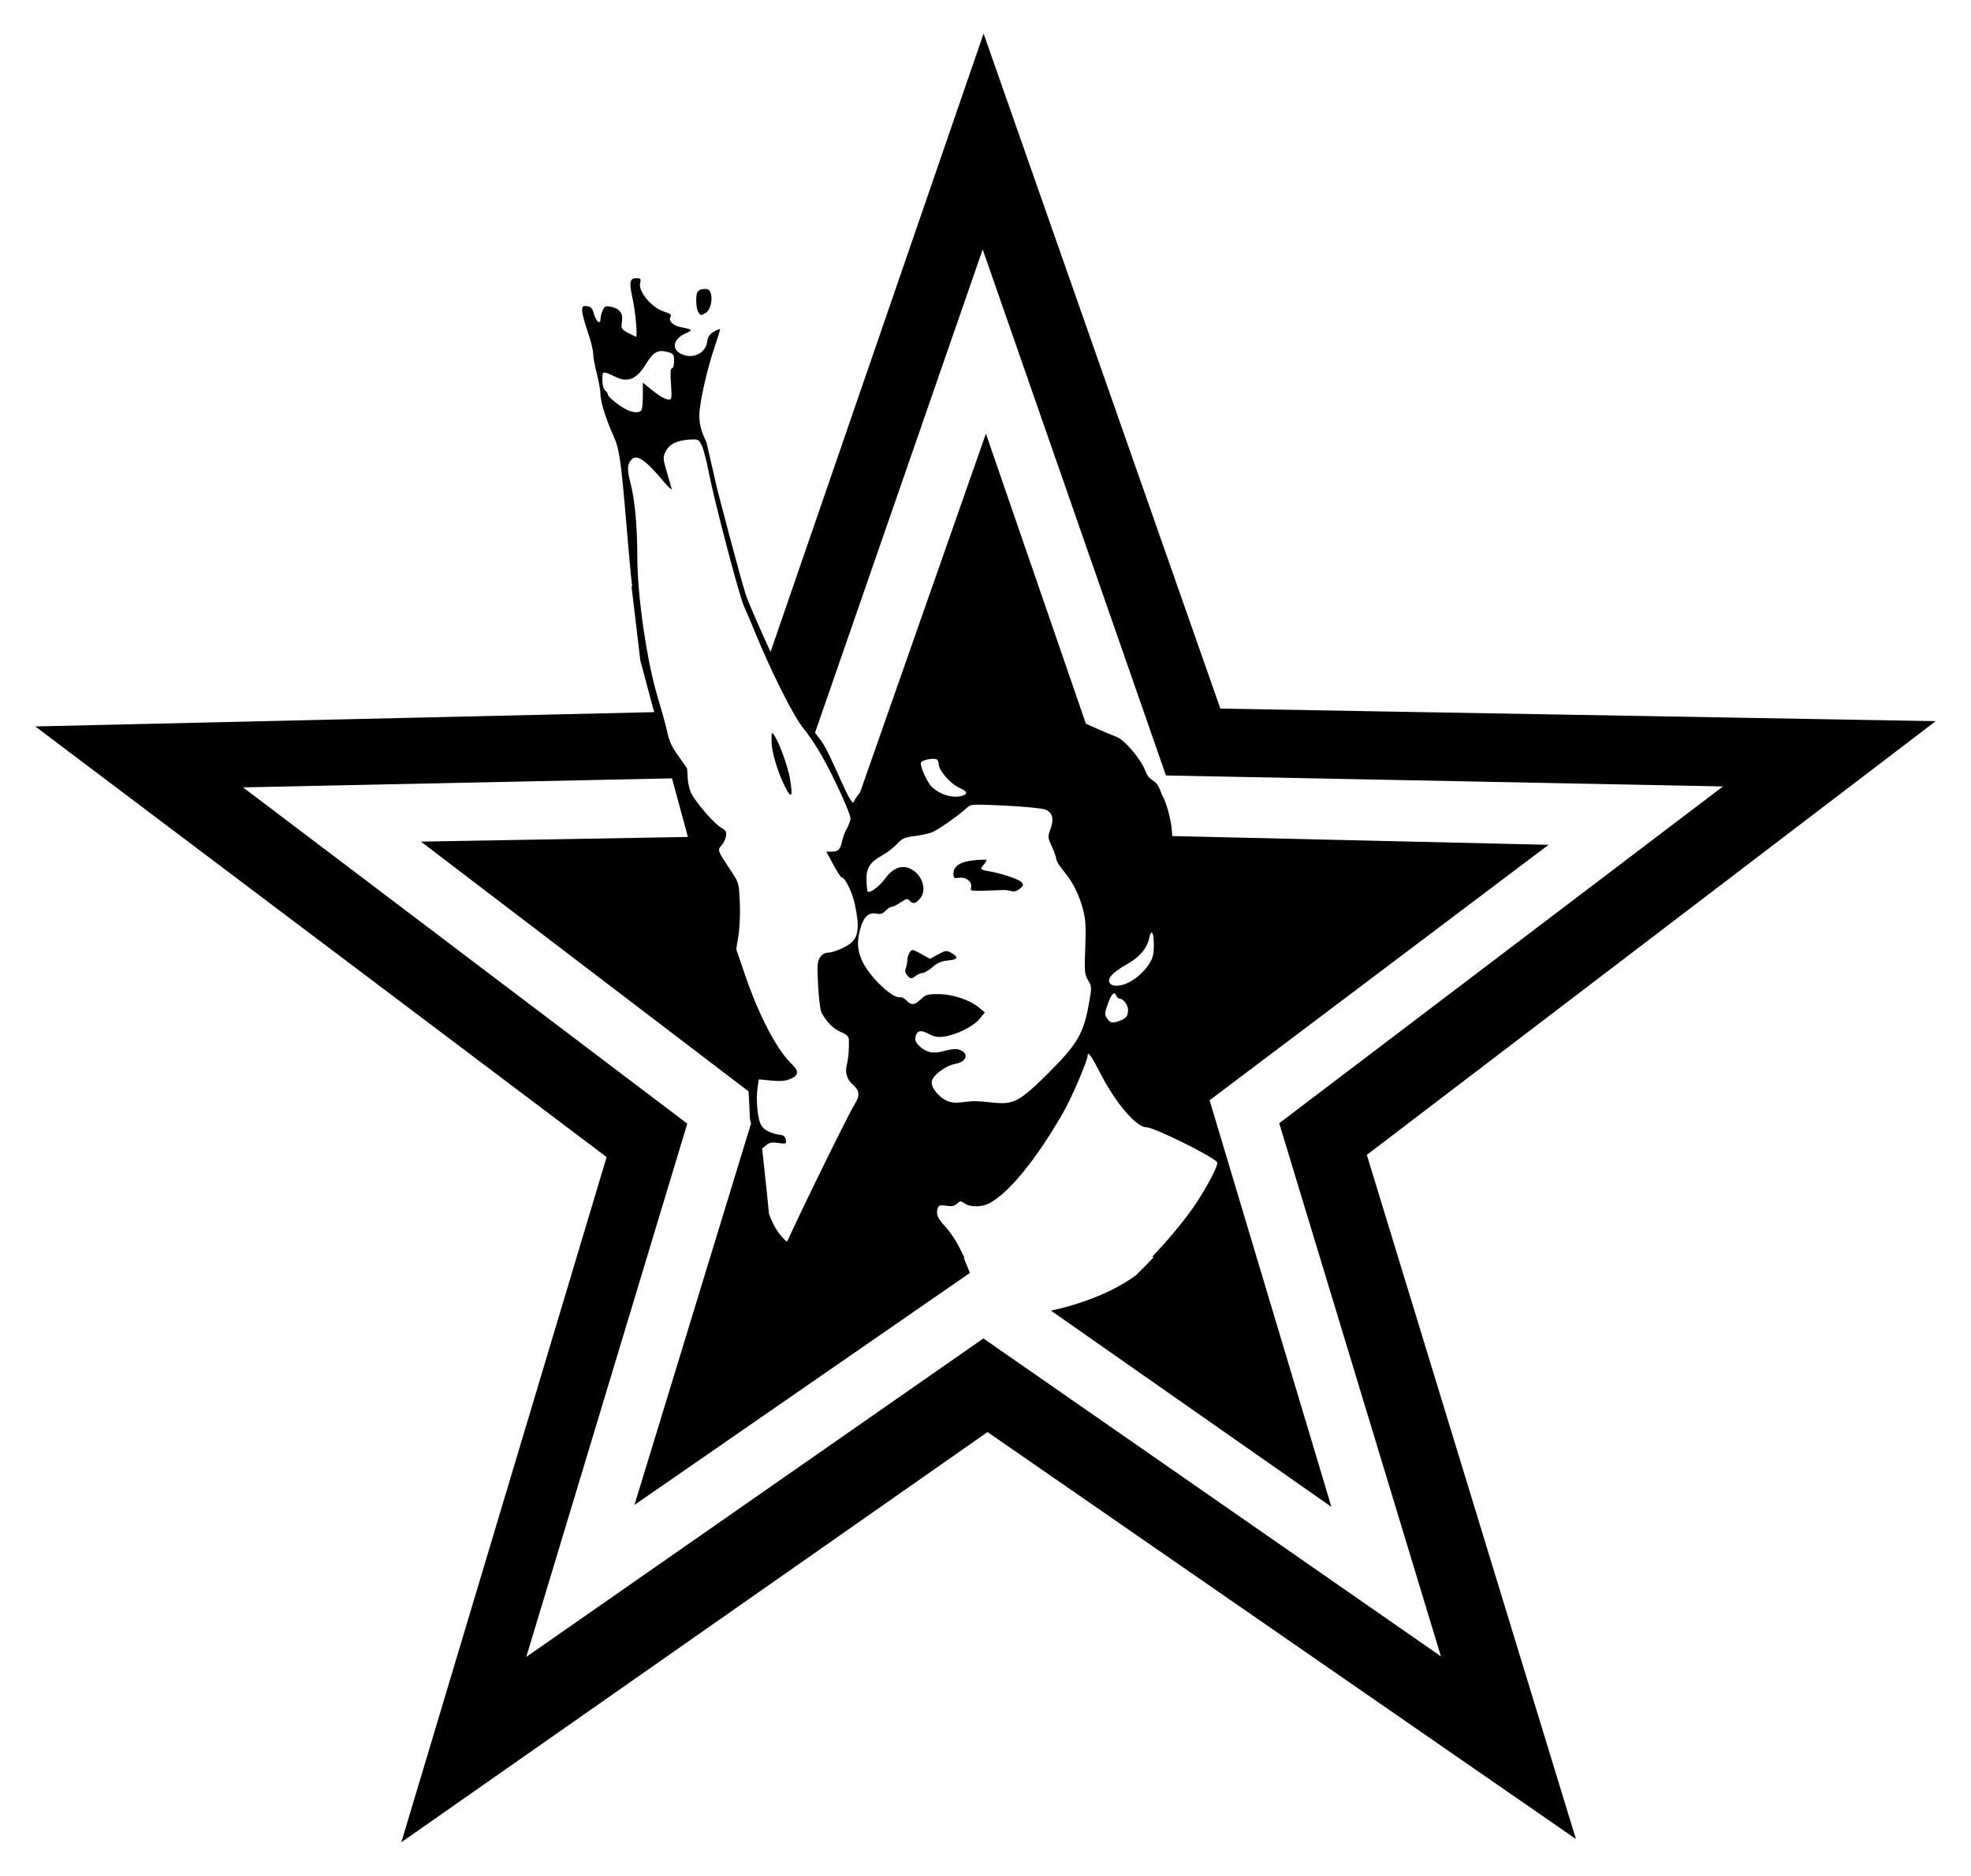 <?xml version="1.0" encoding="UTF-8" standalone="no"?>
<!-- Created with Inkscape (http://www.inkscape.org/) -->

<svg
   xmlns:dc="http://purl.org/dc/elements/1.1/"
   xmlns:cc="http://creativecommons.org/ns#"
   xmlns:rdf="http://www.w3.org/1999/02/22-rdf-syntax-ns#"
   xmlns:svg="http://www.w3.org/2000/svg"
   xmlns="http://www.w3.org/2000/svg"
   xmlns:sodipodi="http://sodipodi.sourceforge.net/DTD/sodipodi-0.dtd"
   xmlns:inkscape="http://www.inkscape.org/namespaces/inkscape"
   width="1119.938"
   height="1066.094"
   id="svg2"
   version="1.1"
   inkscape:version="0.47 r22583"
   sodipodi:docname="woman_star.svg">
  <defs
     id="defs4">
    <inkscape:perspective
       sodipodi:type="inkscape:persp3d"
       inkscape:vp_x="0 : 526.18109 : 1"
       inkscape:vp_y="0 : 1000 : 0"
       inkscape:vp_z="744.09448 : 526.18109 : 1"
       inkscape:persp3d-origin="372.04724 : 350.78739 : 1"
       id="perspective10" />
    <inkscape:perspective
       sodipodi:type="inkscape:persp3d"
       inkscape:vp_x="0 : 0.5 : 1"
       inkscape:vp_y="0 : 1000 : 0"
       inkscape:vp_z="1 : 0.5 : 1"
       inkscape:persp3d-origin="0.5 : 0.33333333 : 1"
       id="perspective4995" />
    <inkscape:perspective
       id="perspective4985"
       inkscape:persp3d-origin="372.04724 : 350.78739 : 1"
       inkscape:vp_z="744.09448 : 526.18109 : 1"
       inkscape:vp_y="0 : 1000 : 0"
       inkscape:vp_x="0 : 526.18109 : 1"
       sodipodi:type="inkscape:persp3d" />
    <inkscape:perspective
       id="perspective2903"
       inkscape:persp3d-origin="0.5 : 0.33333333 : 1"
       inkscape:vp_z="1 : 0.5 : 1"
       inkscape:vp_y="0 : 1000 : 0"
       inkscape:vp_x="0 : 0.5 : 1"
       sodipodi:type="inkscape:persp3d" />
  </defs>
  <sodipodi:namedview
     id="base"
     pagecolor="#ffffff"
     bordercolor="#666666"
     borderopacity="1.0"
     inkscape:pageopacity="0.0"
     inkscape:pageshadow="2"
     inkscape:zoom="0.24933097"
     inkscape:cx="279.2099"
     inkscape:cy="753.11432"
     inkscape:document-units="px"
     inkscape:current-layer="layer1"
     showgrid="false"
     showguides="true"
     inkscape:guide-bbox="true"
     inkscape:window-width="936"
     inkscape:window-height="652"
     inkscape:window-x="-4"
     inkscape:window-y="40"
     inkscape:window-maximized="1" />
  <g
     inkscape:label="Ebene 1"
     inkscape:groupmode="layer"
     id="layer1"
     transform="translate(132.778,-92.108)">
    <path
       style="fill:#000000;stroke:none"
       d="M 426.106,111.197 305.04,462.644 c -5.324,-11.74 -11.069,-24.648 -13.559,-31.155 -2.543,-6.646 -16.753,-61.467 -16.753,-61.467 l -6.086,-26.606 c -2.979,-5.854 -4.124,-10.534 -4.038,-15.487 0.126,-7.231 4.284,-25.664 8.768,-38.929 1.64,-4.852 2.983,-9.214 2.983,-9.672 0,-0.458 -1.568,0.075 -3.435,1.205 -2.584,1.564 -3.489,2.99 -3.887,5.906 -0.915,6.711 -8.645,10.111 -15.096,6.659 -5.315,-2.845 -3.999,-8.429 2.682,-11.42 4.569,-2.045 4.442,-2.24 -2.862,-3.706 -4.156,-0.834 -6.887,-3.667 -5.574,-5.785 0.756,-1.22 -0.09,-1.864 -3.947,-3.103 -6.657,-2.139 -14.321,-11.223 -13.318,-15.789 0.6,-2.731 0.415,-3.043 -2.049,-3.043 -0.237,0 -0.452,-0.018 -0.663,0 -3.165,0.266 -3.473,2.652 -1.687,10.787 1.822,8.299 3.13,23.007 1.989,22.448 -8.707,-4.269 -8.514,-4.098 -7.894,-8.617 0.674,-4.918 -1.283,-7.446 -6.538,-8.497 -2.649,-0.53 -3.335,-0.197 -4.399,2.139 -0.689,1.512 -1.235,3.711 -1.235,4.881 0,3.497 -2.499,1.573 -3.736,-2.862 -0.92,-3.299 -1.673,-4.133 -3.917,-4.399 -2.438,-0.289 -2.784,0.046 -2.772,2.621 0.008,1.618 1.395,6.898 3.103,11.781 1.708,4.883 3.116,10.524 3.134,12.534 0.018,2.011 0.98,7.202 2.109,11.51 1.129,4.308 2.039,9.511 2.049,11.57 0.021,4.32 3.135,14.287 7.352,23.592 3.355,7.403 4.279,13.609 7.352,49.957 1.165,13.787 2.377,27.467 2.712,30.372 l 0.603,5.273 -0.362,0.09 5.002,42.123 c 1.958,7.323 5.026,18.718 7.864,29.287 l -351.657,8.135 324.63,244.723 L 95.269,1139.112 428.335,905.989 762.668,1137.274 643.861,748.465 967.105,501.965 560.64,494.824 426.106,111.197 z m -0.512,122.663 104.132,298.959 316.525,6.237 L 594.085,730.477 685.954,1033.443 425.985,852.778 166.257,1033.774 257.734,730.688 5.328,539.598 249.057,534.476 c 2.969,10.979 6.002,22.155 9.039,33.295 l -151.679,2.652 186.149,141.947 c 0.433,6.423 0.635,11.8 0.723,15.337 0.114,0.447 0.224,0.88 0.331,1.326 0.1,0.415 0.215,1 0.331,1.657 L 227.724,947.389 418.332,815.537 c -1.292,-3.102 -2.459,-5.986 -3.495,-8.557 l 0.452,0 -3.284,-6.538 c -1.802,-3.59 -5.32,-8.716 -7.834,-11.42 -4.402,-4.734 -5.328,-7.145 -3.977,-10.666 0.491,-1.28 1.579,-1.503 4.761,-0.994 3.089,0.494 4.579,0.159 6.086,-1.205 1.842,-1.667 2.17,-1.631 4.369,-0.09 0.575,0.403 1.275,0.742 2.049,0.994 0.774,0.253 1.631,0.411 2.531,0.512 3.001,0.339 6.496,-0.154 9.16,-1.507 11.144,-5.657 27.277,-25.478 42.424,-52.096 4.704,-8.266 13.649,-29.185 13.649,-31.909 0,-0.167 0.014,-0.324 0.03,-0.452 0.002,-0.012 -0.002,-0.019 0,-0.03 0.004,-0.026 0.026,-0.036 0.03,-0.06 0.017,-0.101 0.032,-0.199 0.06,-0.271 0.071,-0.178 0.163,-0.252 0.301,-0.241 0.069,0.006 0.124,0.038 0.211,0.09 0.087,0.053 0.196,0.141 0.301,0.241 0.105,0.1 0.207,0.213 0.331,0.362 0.109,0.13 0.238,0.315 0.362,0.482 0.017,0.024 0.043,0.036 0.06,0.06 0.289,0.398 0.594,0.845 0.964,1.446 0.365,0.591 0.759,1.287 1.205,2.079 0.365,0.649 0.784,1.413 1.205,2.2 0.093,0.173 0.175,0.302 0.271,0.482 0.551,1.036 1.071,2.049 1.717,3.314 8.803,17.237 20.576,31.035 26.455,31.035 0.136,0 0.29,0.029 0.482,0.06 0.153,0.026 0.327,0.045 0.512,0.09 0.053,0.013 0.095,0.016 0.151,0.03 0.392,0.1 0.841,0.249 1.356,0.422 0.571,0.192 1.197,0.422 1.898,0.693 0.609,0.235 1.296,0.497 1.989,0.783 0.105,0.044 0.194,0.076 0.301,0.121 0.387,0.16 0.737,0.309 1.145,0.482 3.031,1.298 6.576,2.957 10.244,4.731 l 0,-0.03 c 10.191,4.929 20.965,10.788 22.026,12.504 0.784,1.269 -4.748,12.169 -11.42,22.448 -2.678,4.125 -6.405,9.138 -10.606,14.312 -0.696,0.857 -1.39,1.698 -2.109,2.561 -1.013,1.215 -2.057,2.434 -3.103,3.646 -0.154,0.178 -0.297,0.364 -0.452,0.542 -0.896,1.032 -1.802,2.057 -2.712,3.073 -0.08,0.09 -0.161,0.182 -0.241,0.271 -0.987,1.099 -1.992,2.189 -2.983,3.254 l -3.375,3.676 1.085,0 c -3.053,3.255 -6.513,6.769 -10.305,10.455 -7.255,5.321 -18.675,11.763 -36.097,16.964 -4.296,1.282 -8.34,2.303 -12.113,3.103 L 623.734,948.504 554.523,717.43 747.15,572.23 533.281,567.258 c -0.044,-6.633 -2.533,-17.08 -5.333,-22.568 -0.182,-0.356 -0.303,-0.634 -0.452,-0.934 l -0.181,-0.151 c 0,0 -0.101,-0.339 -0.211,-0.693 -0.279,-0.605 -0.449,-1.046 -0.452,-1.296 -0.684,-1.778 -1.892,-4.284 -3.646,-5.454 -2.876,-1.917 -3.597,-2.378 -5.514,-7.171 -1.917,-4.793 -10.787,-16.282 -16.06,-18.199 -5.272,-1.917 -16.783,-7.201 -16.783,-7.201 l -0.06,-0.06 c -0.129,-0.042 -0.24,-0.103 -0.362,-0.151 l -56.797,-164.816 -71.531,203.956 -0.03,0.03 c -1.949,2.417 -3.205,4.243 -3.465,5.152 -1.392,4.873 -13.202,-27.869 -18.772,-34.831 -0.988,-1.234 -2.13,-2.727 -3.314,-4.309 L 425.594,233.86 z m -157.705,22.478 c -0.296,-0.007 -0.599,0.01 -0.874,0.03 -1.647,0.118 -2.861,0.698 -3.435,1.597 -1.138,1.781 -0.97,8.859 0.271,11.179 1.245,2.325 1.476,2.368 4.098,0.964 4.214,-2.255 4.899,-13.333 0.844,-13.71 -0.315,-0.029 -0.608,-0.054 -0.904,-0.06 z M 242.82,291.621 c 1.081,-0.04 2.305,0.134 3.676,0.512 3.491,0.964 3.736,1.364 3.736,5.213 0,2.412 -0.504,4.068 -1.205,4.068 -0.858,0 -0.991,2.567 -0.542,8.919 0.53,7.515 0.347,8.858 -0.994,8.858 -2.223,0 -5.445,-1.818 -10.606,-6.026 l -4.399,-3.616 0,6.84 c 0,3.756 -0.284,7.588 -0.633,8.497 -0.708,1.845 -3.801,2.002 -7.683,0.452 -3.657,-1.46 -11.472,-7.489 -11.51,-8.889 -0.018,-0.648 -0.735,-1.756 -1.597,-2.471 -0.963,-0.799 -1.567,-3.083 -1.567,-5.936 0,-4.333 0.187,-4.624 2.38,-3.947 1.293,0.399 3.571,1.411 5.122,2.2 6.765,3.441 12.03,1.291 17.024,-6.93 3.293,-5.421 5.556,-7.625 8.798,-7.744 z m 18.018,50.228 c 3.247,-0.079 3.689,0.444 5.152,3.495 0.964,2.011 2.752,8.807 3.947,15.126 2.888,15.27 17.306,70.248 19.917,75.93 1.135,2.47 4.481,10.386 7.442,17.566 1.882,4.563 3.927,9.197 5.996,13.77 0.983,2.172 1.959,4.305 2.953,6.418 2.85,6.058 5.687,11.763 8.316,16.723 0.162,0.307 0.322,0.633 0.482,0.934 0.872,1.631 1.722,3.178 2.531,4.61 0.747,1.322 1.461,2.552 2.139,3.676 0.143,0.238 0.282,0.495 0.422,0.723 0.079,0.129 0.163,0.235 0.241,0.362 0.283,0.458 0.546,0.911 0.814,1.326 0.236,0.365 0.47,0.695 0.693,1.024 0.058,0.086 0.124,0.188 0.181,0.271 0.226,0.33 0.482,0.673 0.693,0.964 0.375,0.517 0.73,1.001 1.055,1.386 0.325,0.386 0.673,0.831 1.055,1.326 0.01,0.012 0.021,0.018 0.03,0.03 0.121,0.157 0.266,0.346 0.392,0.512 0.279,0.37 0.546,0.734 0.844,1.145 0.838,1.151 1.734,2.433 2.652,3.796 1.941,2.898 3.93,6.099 5.514,8.889 6.707,11.811 16.18,32.535 16.18,35.404 0,0.381 -0.126,0.945 -0.301,1.567 l -0.603,1.687 c -0.311,0.77 -0.648,1.553 -1.055,2.26 -0.534,0.928 -1.107,2.177 -1.597,3.435 -0.012,0.03 -0.019,0.061 -0.03,0.09 -0.242,0.628 -0.476,1.271 -0.663,1.868 -0.003,0.009 0.003,0.021 0,0.03 -0.192,0.614 -0.349,1.181 -0.452,1.687 -0.689,3.383 -1.51,5.066 -3.134,5.785 -0.148,0.065 -0.29,0.131 -0.452,0.181 -0.323,0.1 -0.669,0.165 -1.055,0.211 -0.386,0.046 -0.809,0.06 -1.266,0.06 l -3.134,0 3.977,7.352 c 2.172,4.021 4.315,7.322 4.761,7.322 1.981,0 6.082,8.448 7.563,15.608 2.607,12.607 2.012,18.092 -2.441,21.754 -2.98,2.451 -9.987,5.37 -12.896,5.393 -1.885,0.015 -3.394,0.947 -4.55,2.712 -1.503,2.294 -1.688,4.476 -1.085,15.758 0.386,7.211 1.234,14.165 1.868,15.397 2.745,5.332 6.674,9.321 10.938,11.148 3.423,1.467 4.595,2.555 4.67,4.339 0.217,5.118 -0.235,10.914 -1.205,14.644 -1.09,4.191 0.266,8.388 3.736,11.269 3.46,2.871 3.799,6.036 1.085,10.335 -0.277,0.438 -0.675,1.138 -1.145,1.989 -0.057,0.104 -0.091,0.132 -0.151,0.241 -0.346,0.631 -0.682,1.293 -1.115,2.109 -0.281,0.528 -0.499,0.934 -0.814,1.537 -0.953,1.82 -1.933,3.755 -3.164,6.177 -1.502,2.95 -3.105,6.109 -4.911,9.732 -0.193,0.387 -0.377,0.782 -0.572,1.175 -1.765,3.546 -3.517,7.116 -5.424,10.998 -1.897,3.862 -3.811,7.752 -5.725,11.691 -0.116,0.239 -0.215,0.484 -0.331,0.723 -1.314,2.706 -2.558,5.261 -3.827,7.894 -0.917,1.904 -1.836,3.775 -2.712,5.604 -0.428,0.894 -0.79,1.66 -1.205,2.531 -1.811,3.795 -3.43,7.26 -4.911,10.425 -0.998,2.131 -1.945,4.137 -2.742,5.876 -4.753,-3.843 -7.987,-9.614 -10.245,-15.909 -0.068,-0.717 -0.141,-1.502 -0.211,-2.23 -0.32,-3.283 -0.659,-6.717 -1.024,-10.124 l -2.652,-24.768 2.35,-1.898 c 1.848,-1.501 3.321,-1.772 6.9,-1.235 0.541,0.081 1.027,0.156 1.446,0.211 0.42,0.055 0.773,0.098 1.085,0.121 0.312,0.023 0.565,0.015 0.783,0 0.218,-0.015 0.404,-0.033 0.542,-0.09 0.554,-0.231 0.525,-0.842 0.362,-1.989 -0.209,-1.47 -1.17,-2.53 -2.441,-2.712 -6.174,-0.881 -10.142,-2.85 -11.691,-5.845 -0.121,-0.234 -0.248,-0.501 -0.362,-0.783 -0.022,-0.055 -0.038,-0.124 -0.06,-0.181 -0.088,-0.231 -0.188,-0.496 -0.271,-0.753 -0.043,-0.133 -0.079,-0.282 -0.121,-0.422 -0.059,-0.201 -0.124,-0.419 -0.181,-0.633 -0.015,-0.058 -0.045,-0.121 -0.06,-0.181 -0.081,-0.318 -0.136,-0.652 -0.211,-0.994 -0.158,-0.726 -0.296,-1.507 -0.422,-2.32 -0.016,-0.105 -0.044,-0.195 -0.06,-0.301 -0.126,-0.855 -0.214,-1.739 -0.301,-2.652 -0.008,-0.082 -0.023,-0.159 -0.03,-0.241 -0.071,-0.768 -0.139,-1.565 -0.181,-2.35 -0.064,-1.207 -0.101,-2.427 -0.09,-3.616 0.019,-1.98 0.142,-3.877 0.392,-5.544 l 0.753,-4.881 7.021,0.693 c 1.965,0.194 3.566,0.271 4.972,0.241 0.469,-0.01 0.929,-0.024 1.356,-0.06 1.708,-0.146 3.125,-0.507 4.58,-1.115 4.829,-2.018 5.008,-4.413 0.663,-8.557 -6.346,-6.052 -13.687,-18.609 -20.338,-34.47 -0.554,-1.322 -1.113,-2.672 -1.657,-4.038 -1.631,-4.097 -3.199,-8.379 -4.7,-12.806 l -4.761,-13.92 1.296,-7.804 c 0.704,-4.363 1.026,-12.628 0.753,-18.772 -0.486,-10.937 -0.465,-11.02 -5.152,-18.079 -7.539,-11.352 -7.674,-11.582 -5.303,-14.192 1.125,-1.238 2.299,-3.603 2.591,-5.243 0.002,-0.011 -0.002,-0.02 0,-0.03 0.44,-2.493 -0.003,-3.284 -2.862,-4.972 -4.03,-2.378 -14.386,-14.345 -16.934,-19.615 -0.988,-2.044 -1.859,-5.821 -1.959,-8.407 -9.6e-4,-0.033 9.7e-4,-0.057 0,-0.09 -0.049,-1.263 -0.12,-2.477 -0.181,-3.435 -9.7e-4,-0.016 9.6e-4,-0.015 0,-0.03 -0.061,-0.962 -0.114,-1.657 -0.151,-1.838 -0.075,-0.368 -2.285,-3.623 -4.941,-7.231 -3.512,-4.771 -5.177,-8.278 -6.147,-12.896 -0.18,-0.855 -0.499,-2.147 -0.874,-3.616 -0.099,-0.385 -0.222,-0.909 -0.331,-1.326 -0.134,-0.513 -0.334,-1.195 -0.482,-1.748 -0.328,-1.224 -0.644,-2.46 -1.024,-3.827 -0.146,-0.523 -0.301,-1.061 -0.452,-1.597 l -0.03,0 c -0.825,-2.922 -1.686,-5.954 -2.561,-8.858 -6.096,-20.224 -11.433,-57.173 -11.45,-79.184 -0.013,-17.453 -1.427,-32.759 -3.857,-42.002 -2.005,-7.63 -1.915,-10.712 0.362,-13.227 3.142,-3.472 7.797,-0.375 18.35,12.173 2.882,3.427 4.968,5.317 4.64,4.188 -0.328,-1.129 -1.59,-5.582 -2.832,-9.853 -2.122,-7.297 -2.15,-7.961 -0.572,-11.269 1.972,-4.135 6.61,-6.437 13.83,-6.81 0.59,-0.03 1.103,-0.049 1.567,-0.06 z m 45.166,166.925 c -0.386,0.002 -0.392,1.296 -0.392,4.55 0,0.569 0.03,1.204 0.09,1.868 0.055,0.599 0.14,1.233 0.241,1.898 0.011,0.072 0.019,0.139 0.03,0.211 0.002,0.01 -0.002,0.02 0,0.03 0.017,0.107 0.042,0.223 0.06,0.331 0.098,0.589 0.233,1.21 0.362,1.838 0.109,0.532 0.231,1.102 0.362,1.657 0.082,0.349 0.151,0.667 0.241,1.024 0.005,0.019 -0.005,0.041 0,0.06 0.282,1.117 0.612,2.264 0.964,3.435 0.306,1.017 0.641,2.039 0.994,3.073 0.134,0.393 0.252,0.782 0.392,1.175 0.222,0.624 0.456,1.247 0.693,1.868 0.15,0.394 0.297,0.783 0.452,1.175 0.028,0.071 0.062,0.14 0.09,0.211 0.937,2.345 1.967,4.635 3.043,6.719 3.396,6.574 4.21,4.824 2.441,-5.363 -0.08,-0.462 -0.162,-0.966 -0.271,-1.476 -0.097,-0.451 -0.244,-0.963 -0.362,-1.446 -0.259,-1.064 -0.562,-2.173 -0.904,-3.345 -0.681,-2.331 -1.477,-4.79 -2.35,-7.171 -0.435,-1.186 -0.878,-2.328 -1.326,-3.435 -0.332,-0.821 -0.666,-1.573 -0.994,-2.32 -0.117,-0.266 -0.216,-0.559 -0.331,-0.814 -0.061,-0.134 -0.121,-0.231 -0.181,-0.362 -0.38,-0.823 -0.731,-1.594 -1.085,-2.26 -0.029,-0.055 -0.061,-0.097 -0.09,-0.151 -0.094,-0.175 -0.18,-0.321 -0.271,-0.482 -0.091,-0.161 -0.183,-0.335 -0.271,-0.482 -0.177,-0.295 -0.349,-0.55 -0.512,-0.783 -0.551,-0.787 -0.883,-1.237 -1.115,-1.235 z m 91.086,14.583 c 0.883,-0.025 1.681,0.063 2.23,0.271 0.718,0.273 1.326,1.602 1.326,2.923 0,3.405 6.778,11.115 11.6,13.227 4.328,1.896 5.082,3.332 2.38,4.369 -5.117,1.964 -12.869,-0.077 -17.837,-4.731 -2.71,-2.539 -6.99,-12.007 -6.267,-13.89 0.408,-1.062 3.92,-2.093 6.569,-2.169 z m 25.25,26.063 c 0.506,-0.011 1.095,-0.004 1.717,0 2.986,0.022 7.427,0.211 14.222,0.542 10.602,0.518 20.788,1.492 22.658,2.169 4.349,1.575 5.34,5.162 3.134,11.299 -1.582,4.398 -1.509,4.761 0.904,9.943 1.379,2.962 2.471,6.138 2.471,7.081 0.006,0.943 1.931,4.018 4.248,6.81 5.237,6.307 8.813,13.485 11.058,22.297 1.373,5.389 1.566,9.796 1.115,21.363 -0.393,10.063 -0.408,13.385 0.452,15.879 0.143,0.416 0.318,0.809 0.512,1.205 0.194,0.397 0.414,0.803 0.663,1.235 1.872,3.252 2.122,3.756 0.934,10.606 -0.17,0.979 -0.375,2.08 -0.603,3.345 -2.949,16.379 -6.638,22.593 -23.11,38.959 -12.173,12.095 -17.171,16.137 -23.954,16.813 -0.565,0.056 -1.152,0.078 -1.748,0.09 -1.786,0.036 -3.724,-0.099 -5.966,-0.362 -3.791,-0.445 -8.34,-0.776 -10.064,-0.753 -0.431,0.006 -0.987,0.025 -1.597,0.06 -0.61,0.035 -1.282,0.091 -1.989,0.151 -0.706,0.059 -1.421,0.134 -2.139,0.211 -0.718,0.077 -1.433,0.152 -2.079,0.241 -0.718,0.099 -1.406,0.161 -2.079,0.181 -4.71,0.136 -8.382,-1.699 -11.872,-5.845 -1.863,-2.214 -2.766,-4.349 -2.561,-6.086 0.419,-3.553 7.8,-9.162 13.318,-10.094 7.082,-1.196 8.066,-6.64 1.507,-8.286 -1.433,-0.36 -4.908,0.062 -7.744,0.904 -6.125,1.819 -10.411,0.918 -14.312,-2.983 -1.931,-1.93 -2.482,-3.305 -2.019,-5.152 0.056,-0.222 0.115,-0.435 0.181,-0.633 0.066,-0.198 0.135,-0.369 0.211,-0.542 0.303,-0.693 0.682,-1.198 1.175,-1.507 0.123,-0.077 0.255,-0.158 0.392,-0.211 1.231,-0.481 3.028,0.005 5.604,1.386 3.035,1.627 5.059,1.99 8.587,1.507 7.005,-0.96 16.631,-5.733 20.158,-9.973 l 3.103,-3.766 -3.284,-2.742 c -5.159,-4.358 -15.028,-7.663 -23.11,-7.683 -6.202,-0.016 -7.306,0.34 -9.973,2.893 -1.564,1.497 -2.81,2.377 -3.947,2.652 -0.162,0.039 -0.324,0.076 -0.482,0.09 -1.264,0.117 -2.414,-0.561 -3.706,-1.989 -1.056,-1.167 -2.726,-2.029 -3.676,-1.868 -1.093,0.185 -2.713,-0.41 -4.58,-1.567 -0.467,-0.289 -0.951,-0.64 -1.446,-0.994 -5.443,-3.894 -12.331,-11.459 -15.306,-17.627 -1.141,-2.365 -1.882,-4.607 -2.26,-6.9 -0.063,-0.382 -0.139,-0.76 -0.181,-1.145 -0.379,-3.468 0.097,-7.11 1.386,-11.45 1.863,-6.272 4.714,-8.705 9.069,-7.834 0.284,0.057 0.558,0.092 0.814,0.121 0.256,0.028 0.491,0.062 0.723,0.06 0.233,-0.002 0.449,-0.027 0.663,-0.06 0.214,-0.033 0.432,-0.085 0.633,-0.151 0.802,-0.262 1.512,-0.792 2.29,-1.627 1.143,-1.226 2.676,-2.2 3.435,-2.2 0.759,0 3.037,-1.136 5.092,-2.531 3.184,-2.161 3.977,-2.295 5.032,-1.024 1.846,2.224 3.652,1.786 6.147,-1.386 3.817,-4.852 1.128,-13.215 -5.363,-16.572 -5.017,-2.594 -10.275,-0.63 -14.644,5.454 -3.141,4.374 -8.753,8.542 -9.913,7.382 -0.264,-0.264 -0.55,-3.087 -0.663,-6.267 -0.251,-7.049 1.865,-10.453 9.009,-14.372 1.344,-0.738 2.957,-1.824 4.459,-2.983 0.751,-0.579 1.485,-1.169 2.139,-1.748 0.654,-0.579 1.222,-1.149 1.687,-1.657 1.805,-1.971 3.031,-2.958 5.002,-3.586 0.394,-0.125 0.831,-0.23 1.296,-0.331 0.929,-0.203 2.007,-0.376 3.345,-0.542 3.446,-0.427 7.933,-1.347 9.943,-2.049 3.31,-1.156 15.034,-9.369 20.399,-14.282 1.097,-1.005 1.943,-1.488 5.484,-1.567 z m 3.013,31.276 c -1.271,0.029 -2.975,0.145 -4.761,0.331 -7.704,0.805 -11.6,3.309 -11.6,7.533 0,2.284 0.24,2.736 2.23,2.531 0.284,-0.029 0.604,-0.068 0.964,-0.121 3.962,-0.582 7.593,2.36 6.81,5.484 -0.284,1.132 -0.507,1.687 1.717,1.868 0.556,0.045 1.238,0.059 2.139,0.06 2.704,0.003 7.145,-0.167 14.312,-0.452 1.436,-0.057 3.609,0.241 4.791,0.633 1.059,0.351 2.198,0.189 3.405,-0.482 0.201,-0.112 0.429,-0.252 0.633,-0.392 0.204,-0.14 0.396,-0.284 0.603,-0.452 2.168,-1.756 2.329,-2.273 1.115,-3.736 -0.353,-0.425 -1.277,-0.956 -2.561,-1.537 -0.642,-0.291 -1.364,-0.598 -2.169,-0.904 -4.025,-1.531 -9.797,-3.16 -14.403,-3.917 -4.405,-0.724 -4.662,-1.136 -2.2,-3.857 0.954,-1.054 1.52,-2.156 1.235,-2.441 -0.142,-0.142 -0.989,-0.18 -2.26,-0.151 z m 96.238,41.4 c 0.694,-0.029 1.235,2.458 1.235,6.81 0,5.394 -0.509,7.662 -2.501,10.817 -2.999,4.751 -8.268,9.33 -12.896,11.269 -4.239,1.776 -8.018,1.799 -9.461,0.06 -2.025,-2.44 1.055,-6.081 9.039,-10.606 7.874,-4.462 11.868,-9.099 13.258,-15.427 0.43,-1.956 0.909,-2.905 1.326,-2.923 z m -135.74,9.973 c -0.121,-0.006 -0.226,0.01 -0.331,0.03 -0.504,0.099 -0.827,0.474 -1.296,1.115 -0.733,1.003 -1.406,3.02 -1.446,4.489 -0.04,1.47 -0.439,3.612 -0.904,4.761 -0.566,1.397 -0.289,2.665 0.783,3.887 1.949,2.221 2.388,2.286 4.972,0.331 1.115,-0.843 2.811,-1.579 3.796,-1.597 0.862,-0.016 2.912,-1.13 4.791,-2.621 0.268,-0.213 0.526,-0.437 0.783,-0.663 0.705,-0.619 1.384,-1.152 2.049,-1.597 0.333,-0.223 0.658,-0.418 0.994,-0.603 1.681,-0.923 3.459,-1.392 5.906,-1.627 5.683,-0.546 6.167,-1.856 1.657,-4.399 -2.551,-1.438 -3.117,-1.349 -7.352,0.964 l -4.55,2.501 -5.092,-2.802 c -2.597,-1.452 -3.913,-2.134 -4.761,-2.169 z m 114.286,24.647 c 0.065,-0.015 0.148,-0.002 0.211,0 0.457,0.011 0.837,0.444 1.175,1.326 0.349,0.909 1.217,1.657 1.928,1.657 2.069,0 4.748,3.607 4.731,6.358 -0.021,3.41 -1.025,4.8 -4.489,6.117 -1.607,0.611 -2.8,0.969 -3.766,1.024 -1.61,0.092 -2.575,-0.64 -3.676,-2.32 -1.43,-2.183 -1.407,-2.967 0.392,-8.075 1.336,-3.793 2.525,-5.86 3.495,-6.086 z"
       id="path2976" />
  </g>
</svg>
